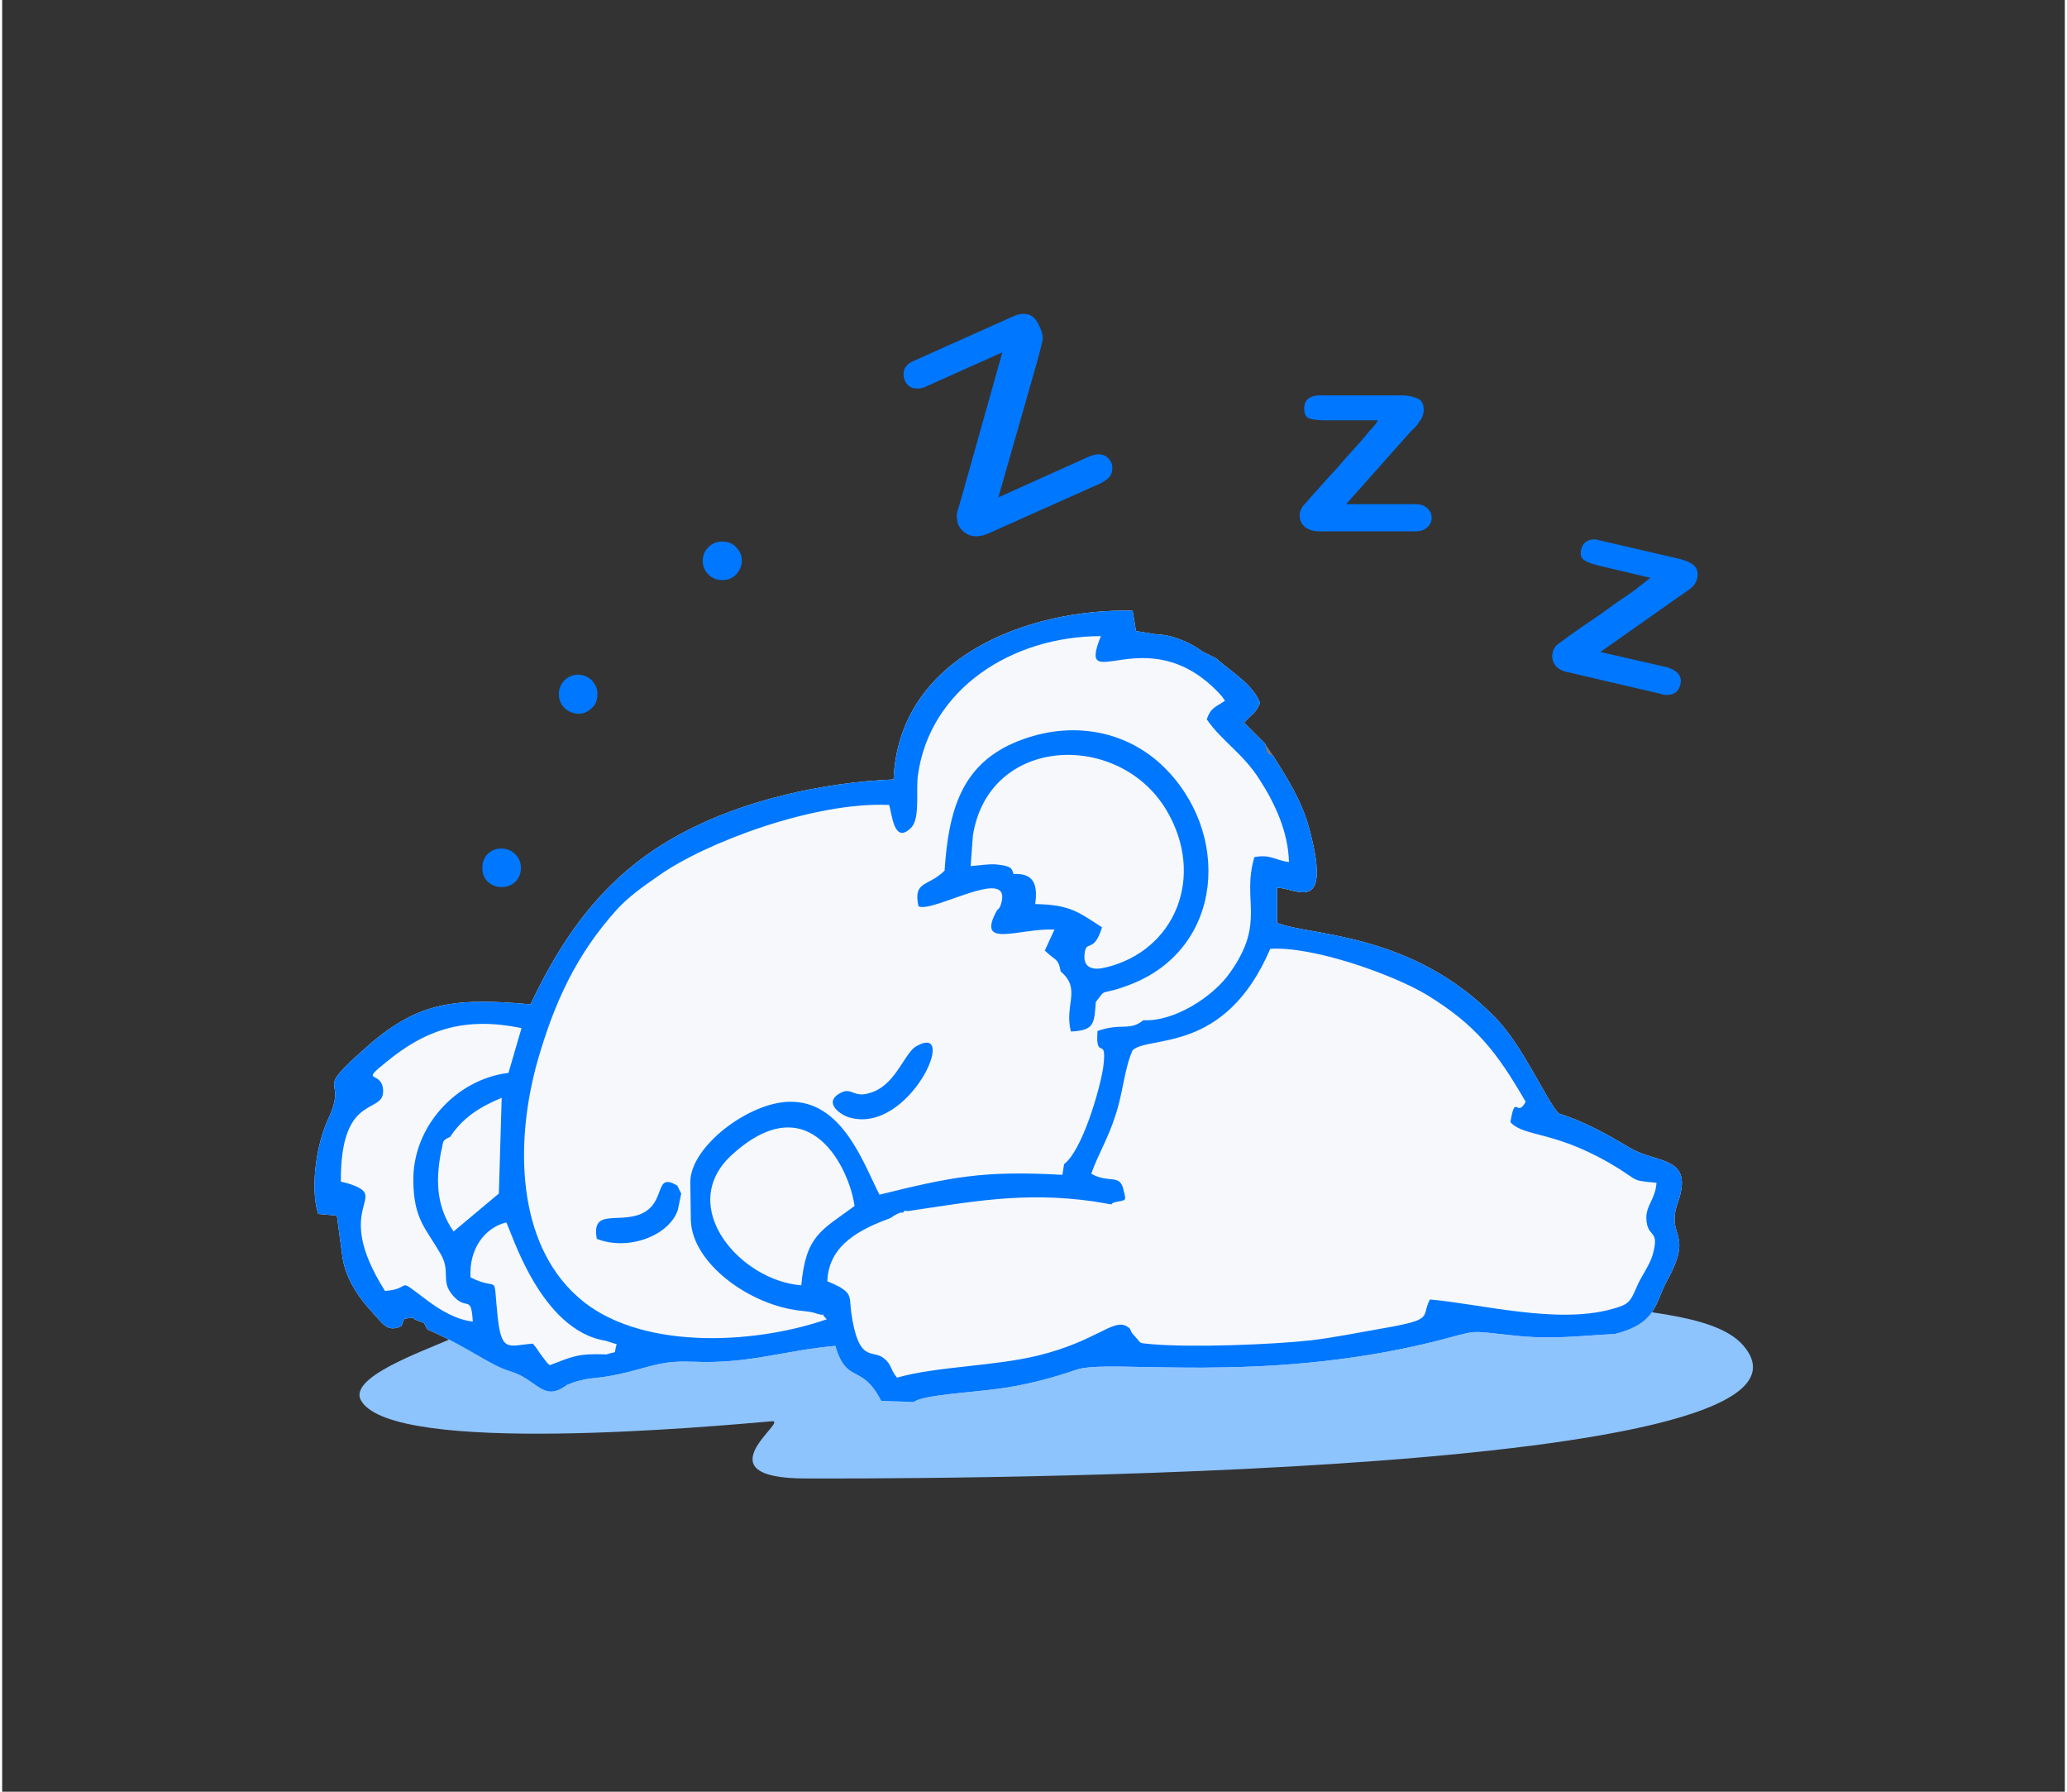 <svg xmlns="http://www.w3.org/2000/svg" xml:space="preserve" width="150" height="130" style="shape-rendering:geometricPrecision;text-rendering:geometricPrecision;image-rendering:optimizeQuality;fill-rule:evenodd;clip-rule:evenodd" viewBox="0 0 36.42 31.63"><rect x="0" y="0" width="36.42" height="31.63" fill="#333333" stroke="none"/><defs><style>.fil2{fill:#07f}.fil0{fill:#8ec4fd}.fil5{fill:#07f;fill-rule:nonzero}</style></defs><g id="Слой_x0020_1"><g id="_1380022372400"><path class="fil0" d="M11.3 22.91c.01 0-2.3.24-3.39.73-.49.22-1.82.68-1.57 1.09.58.97 6.2.45 7.25.36.32-.03-1.3 1.01.6 1.01.79 0 18.66.09 16.55-2.35-.52-.6-2.07-.57-2.8-.79-1.22-.37-5.15-.61-6.47-.61-2.96 0-5.85.2-8.79.27-.31.01-1.22.26-1.38.29z"/><path d="M21.43 11.62c.3.26.65.46.78.79-.1.22-.13.17-.28.35l.37.37c.07.26.04.14.14.21.25.4.5.78.64 1.29.41 1.54-.23 1.05-.57 1.04v.62c.58.24 2.37.15 3.86 1.68.49.5.92 1.51 1.12 1.69.46.14.89.39 1.28.62.46.26 1.1.13.82.94-.23.64.3.5-.2 1.4-.21.39-.17.74-.92.93-.6.03-1.09.1-1.75.03-.89-.09-.6-.11-1.42.1-3.09.77-5.77.3-6.33.5-.44.15-.92.28-1.41.34-.43.06-1.33.11-1.46.23l-.58-.02c-.35-.68-.6-.27-.81-.97-.91.08-1.51.32-2.5.28-.53-.02-.68.06-1.15.18-.61.15-.6.07-.96.18l-.13.05c-.42.31-.51-.09-.99-.24-.38-.11-.71-.41-1.47-.74-.11-.17.03-.07-.23-.18l-.02-.03-.16.02-.05.13c-.23.11-.32-.03-.44-.16l-.16-.18c-.2-.23-.39-.54-.44-.87l-.1-.74-.33-.03c-.15-.48-.02-1.25.17-1.66.38-.81-.29-.42.62-1.23.92-.83 1.54-.94 2.96-.81.62-1.32 1.41-2.36 2.69-3.03 1.06-.57 2.47-.89 3.72-.94.09-2.18 2.4-3.02 4.22-2.98l.06.36.37.06c.27 0 .62.16.8.3l.24.12z" style="fill:#f6f8fb"/><path class="fil2" d="m10.66 23.67.19.06c-.06.2.03.11-.18.18-.52-.02-.6.04-1 .19-.06-.05-.04-.03-.1-.11-.01-.01-.02-.03-.03-.04-.01-.01-.02-.03-.03-.04-.06-.08-.06-.1-.14-.19-.42.03-.55.17-.62-.46-.09-.85.05-.44-.48-.71-.03-.48.23-.87.63-.97.09.15.6 1.91 1.76 2.09zm3.45-.98c-1.07-.08-2.21-1.38-1.24-2.29 1.4-1.29 2.1.27 2.18.89-.58.43-.86.51-.94 1.4zm-6.36-2.36c.05-.18 0-.19.16-.26.23-.35.53-.53.91-.69l-.05 1.69-.8.67c-.28-.41-.33-.84-.22-1.41zm7.94 1.17c.05-.03.04-.04.16-.09.02-.01.06.01.07-.02.01-.03.05-.01.07-.01 1.1-.16 2.04-.35 3.29-.17.48.08.21.05.38.01.19-.04.19-.01.14-.21-.06-.3-.26-.11-.57-.29.11-.32.3-.63.42-1.01.14-.4.16-.84.31-1.17.29-.27 1.63.08 2.43-1.79.75-.05 2.16.45 2.76.81.87.53 1.24 1.01 1.75 1.89-.16.3-.18-.17-.27.36.26.28.81.13 1.93.83.33.21.22.2.65.24-.02.29-.18.39-.18.62.01.38.25.17.11.66-.06.19-.2.37-.28.56-.12.28-.15.31-.44.39-.96.27-2.31-.09-3.21-.17-.17.32.11.35-.89.52-.4.07-.79.15-1.2.2-.73.08-2.11.13-2.82.07-.26-.03-.16.01-.31-.15-.1-.1-.03-.11-.14-.17-.24-.13-.54.27-1.56.52-.77.19-1.79.19-2.49.39-.12-.14-.09-.23-.23-.34-.2-.17-.45.11-.58-.82-.03-.26.01-.31-.2-.44-.02-.01-.09-.04-.1-.05l-.12-.05c.02-.66.61-.93 1.12-1.12zm-9.71-.64c-.01-1.66.83-1.13.74-1.67-.06-.28-.4-.07.06-.44.69-.57 1.38-.81 2.39-.6l-.23.79c-.92.11-1.7.95-1.68 1.92.01.67.22.82.49 1.29.17.31-.01.46.2.71.25.3.33-.03.36.47-.28-.03-.56-.19-.8-.37-.6-.45-.23-.21-.75-.17-.98-1.55.15-1.65-.66-1.9l-.12-.03zm14.17-2.85c-.25.2-.37.04-.81.19-.04.56.18.04.1.65-.06.39-.37 1.46-.69 1.7l-.03.19c-1.41-.08-1.97.04-3.23.35-.29-.57-.66-1.66-1.59-1.64-.71.01-1.74.78-1.75 1.41l.01.69c.03.76 1.05 1.5 1.95 1.59.09.01.2.02.27.05.24.07 0-.08.18.1-1.33.46-3.35.54-4.39-.39-1.09-.96-1.12-2.73-.72-4.16.3-1.05.69-1.89 1.4-2.68.2-.22.45-.4.74-.6.83-.59 2.76-1.31 4.07-1.25.05.13.08.73.4.39.15-.17.07-.66.11-.92.21-1.51 1.65-2.45 3.23-2.45-.45 1.11.8-.34 2.08 1 .08.09.05.05.11.14-.15.11-.25.11-.32.33.26.38.64.6.93 1.06.26.4.51.92.52 1.46-.26-.04-.32-.14-.61-.09-.23.78.21 1.14-.43 2.04-.3.43-.99.87-1.53.84zm-4.41-4.25c-1.25.05-2.66.37-3.72.94-1.28.67-2.07 1.71-2.69 3.03-1.42-.13-2.04-.02-2.96.81-.91.81-.24.42-.62 1.23-.19.41-.32 1.18-.17 1.66l.33.03.1.74c.05.33.24.64.44.87l.16.18c.12.13.21.27.44.16l.05-.13.16-.02.02.03c.26.11.12.01.23.18.76.33 1.09.63 1.47.74.48.15.57.55.99.24l.13-.05c.36-.11.35-.03.96-.18.47-.12.62-.2 1.15-.18.99.04 1.59-.2 2.5-.28.21.7.46.29.81.97l.58.02c.13-.12 1.03-.17 1.46-.23.49-.06.97-.19 1.41-.34.56-.2 3.24.27 6.33-.5.82-.21.53-.19 1.42-.1.66.07 1.15 0 1.75-.03.75-.19.71-.54.92-.93.5-.9-.03-.76.2-1.4.28-.81-.36-.68-.82-.94-.39-.23-.82-.48-1.28-.62-.2-.18-.63-1.19-1.12-1.69-1.49-1.53-3.28-1.44-3.86-1.68v-.62c.34.01.98.5.57-1.04-.14-.51-.39-.89-.64-1.29-.1-.07-.07.05-.14-.21l-.37-.37c.15-.18.18-.13.28-.35-.13-.33-.48-.53-.78-.79l-.24-.12c-.18-.14-.53-.3-.8-.3l-.37-.06-.06-.36c-1.82-.04-4.13.8-4.22 2.98z"/><path class="fil2" d="M17.14 14.75c.28-1.77 2.57-1.85 3.41-.46.71 1.18.16 2.5-1.07 2.79-.2.05-.39.02-.37-.22.02-.3.16 0 .31-.49-.41-.26-.55-.4-1.18-.41.05-.35-.03-.55-.38-.53-.04-.07.01-.14-.31-.17-.14-.01-.31.02-.45.03l.04-.54zm1.55 2.4c.37.31.06.59.18 1.06.42-.02.41-.14.44-.52.21-.28.04-.09.61-.31 1.66-.64 1.79-2.7.56-3.87-.69-.65-1.69-.8-2.63-.39-.9.4-1.14 1.17-1.21 2.25-.29.29-.56.17-.46.63.25.12 1.6-.7 1.47-.09-.04.16-.06.12-.09.17-.37.68.4.3 1.02.33l-.17.37c.18.18.24.13.28.37z"/><path class="fil0" d="M16.1 24.75c2.14.02 4.41-.09 6.53-.25.99-.08 5.28-.53 5.84-.95-.6.03-1.09.1-1.75.03-.89-.09-.6-.11-1.42.1-3.09.77-5.77.3-6.33.5-.44.15-.92.28-1.41.34-.43.06-1.33.11-1.46.23zM9.97 24.45c1.86.05 3.59.31 5.55.28-.35-.68-.6-.27-.81-.97-.91.08-1.51.32-2.5.28-.53-.02-.68.06-1.15.18-.61.15-.6.07-.96.18l-.13.05z"/><path class="fil2" d="M16.14 18.47c-.2.11-.35.64-.75.8-.37.15-.37-.1-.6.03-.3.17.02.39.18.43 1.05.29 1.94-1.7 1.17-1.26zM11.93 21.36l.06-.29-.07-.14c-.42-.25-.18.3-.64.5-.41.17-.88-.1-.78.44.56.22 1.28-.06 1.43-.51z"/><path d="m22.44 13.34-.14-.21c.07.26.04.14.14.21z" style="fill:#7a7a7a"/><path style="fill:#818181" d="m21.43 11.62-.24-.12z"/><path class="fil5" d="m16.94 8.78.72-2.56-1.34.6a.35.35 0 0 1-.24.03.224.224 0 0 1-.14-.13.28.28 0 0 1-.01-.2c.03-.07.09-.12.19-.16l1.72-.77c.22-.1.38-.05.47.16.05.1.07.19.06.26-.02.08-.05.21-.1.39l-.68 2.38 1.6-.72c.1-.04.18-.05.24-.03.07.02.11.06.15.13.03.07.03.14 0 .21-.02.06-.09.11-.18.16l-1.97.88c-.13.06-.25.07-.34.04a.354.354 0 0 1-.21-.19c-.01-.04-.02-.07-.02-.11-.01-.03 0-.06 0-.1.01-.03.02-.07.04-.13.01-.05.03-.1.04-.14zM24.86 7.63 23.73 8.9h1.21c.1 0 .17.02.22.07.05.04.08.1.08.17s-.03.13-.08.17c-.05.05-.12.07-.22.07h-1.68c-.11 0-.2-.03-.26-.08a.258.258 0 0 1-.09-.21c0-.05.02-.1.06-.16.05-.05.13-.15.26-.29.13-.15.26-.29.37-.41.11-.13.21-.24.31-.35.09-.1.17-.19.23-.27.07-.07.12-.13.15-.19h-.91c-.13 0-.23-.01-.29-.03-.07-.02-.1-.08-.1-.18 0-.07.02-.13.07-.17.05-.04.12-.06.21-.06h1.42c.13 0 .23.02.31.06.07.03.1.1.1.2 0 .04-.01.07-.02.1-.01.04-.03.07-.05.09-.01.02-.03.05-.06.09l-.11.11zM29.61 10.53l-1.39.98 1.18.27c.09.03.16.07.2.12.04.06.05.12.03.19-.02.07-.05.12-.11.15s-.14.04-.23.01l-1.63-.38c-.12-.02-.2-.07-.24-.13a.264.264 0 0 1-.04-.23c.01-.05.04-.1.09-.14.06-.04.16-.12.32-.23.17-.12.32-.22.45-.31.14-.1.26-.19.38-.27.12-.08.22-.15.29-.21.08-.06.14-.11.19-.15l-.89-.21c-.12-.03-.22-.06-.27-.1-.06-.03-.08-.1-.06-.19.02-.07.05-.12.11-.15s.13-.04.22-.01l1.38.32c.13.03.22.07.28.12.06.06.08.13.06.23-.01.03-.02.06-.04.09-.02.04-.05.06-.07.08-.02.02-.05.04-.08.06-.04.03-.08.06-.13.09zM12.72 10.24c-.1 0-.18-.03-.24-.09a.331.331 0 0 1-.11-.26c0-.09.04-.17.1-.23.07-.07.15-.1.24-.1.1 0 .18.03.24.09.07.07.11.15.11.24 0 .11-.04.19-.11.26-.06.06-.14.09-.23.09zM10.18 12.6c-.1 0-.18-.04-.25-.1a.338.338 0 0 1-.1-.25c0-.09.03-.17.1-.24.06-.06.14-.1.24-.1.09 0 .18.04.24.1.07.07.1.15.1.24 0 .11-.03.19-.1.25-.06.06-.14.1-.23.1zM8.82 15.66c-.09 0-.17-.03-.24-.09a.317.317 0 0 1-.1-.25.324.324 0 0 1 .33-.34c.1 0 .18.03.25.1.06.06.1.14.1.24 0 .1-.04.19-.1.25-.07.06-.15.09-.24.09z"/></g><path style="fill:none" d="M0 0h36.42v31.63H0z"/></g></svg>